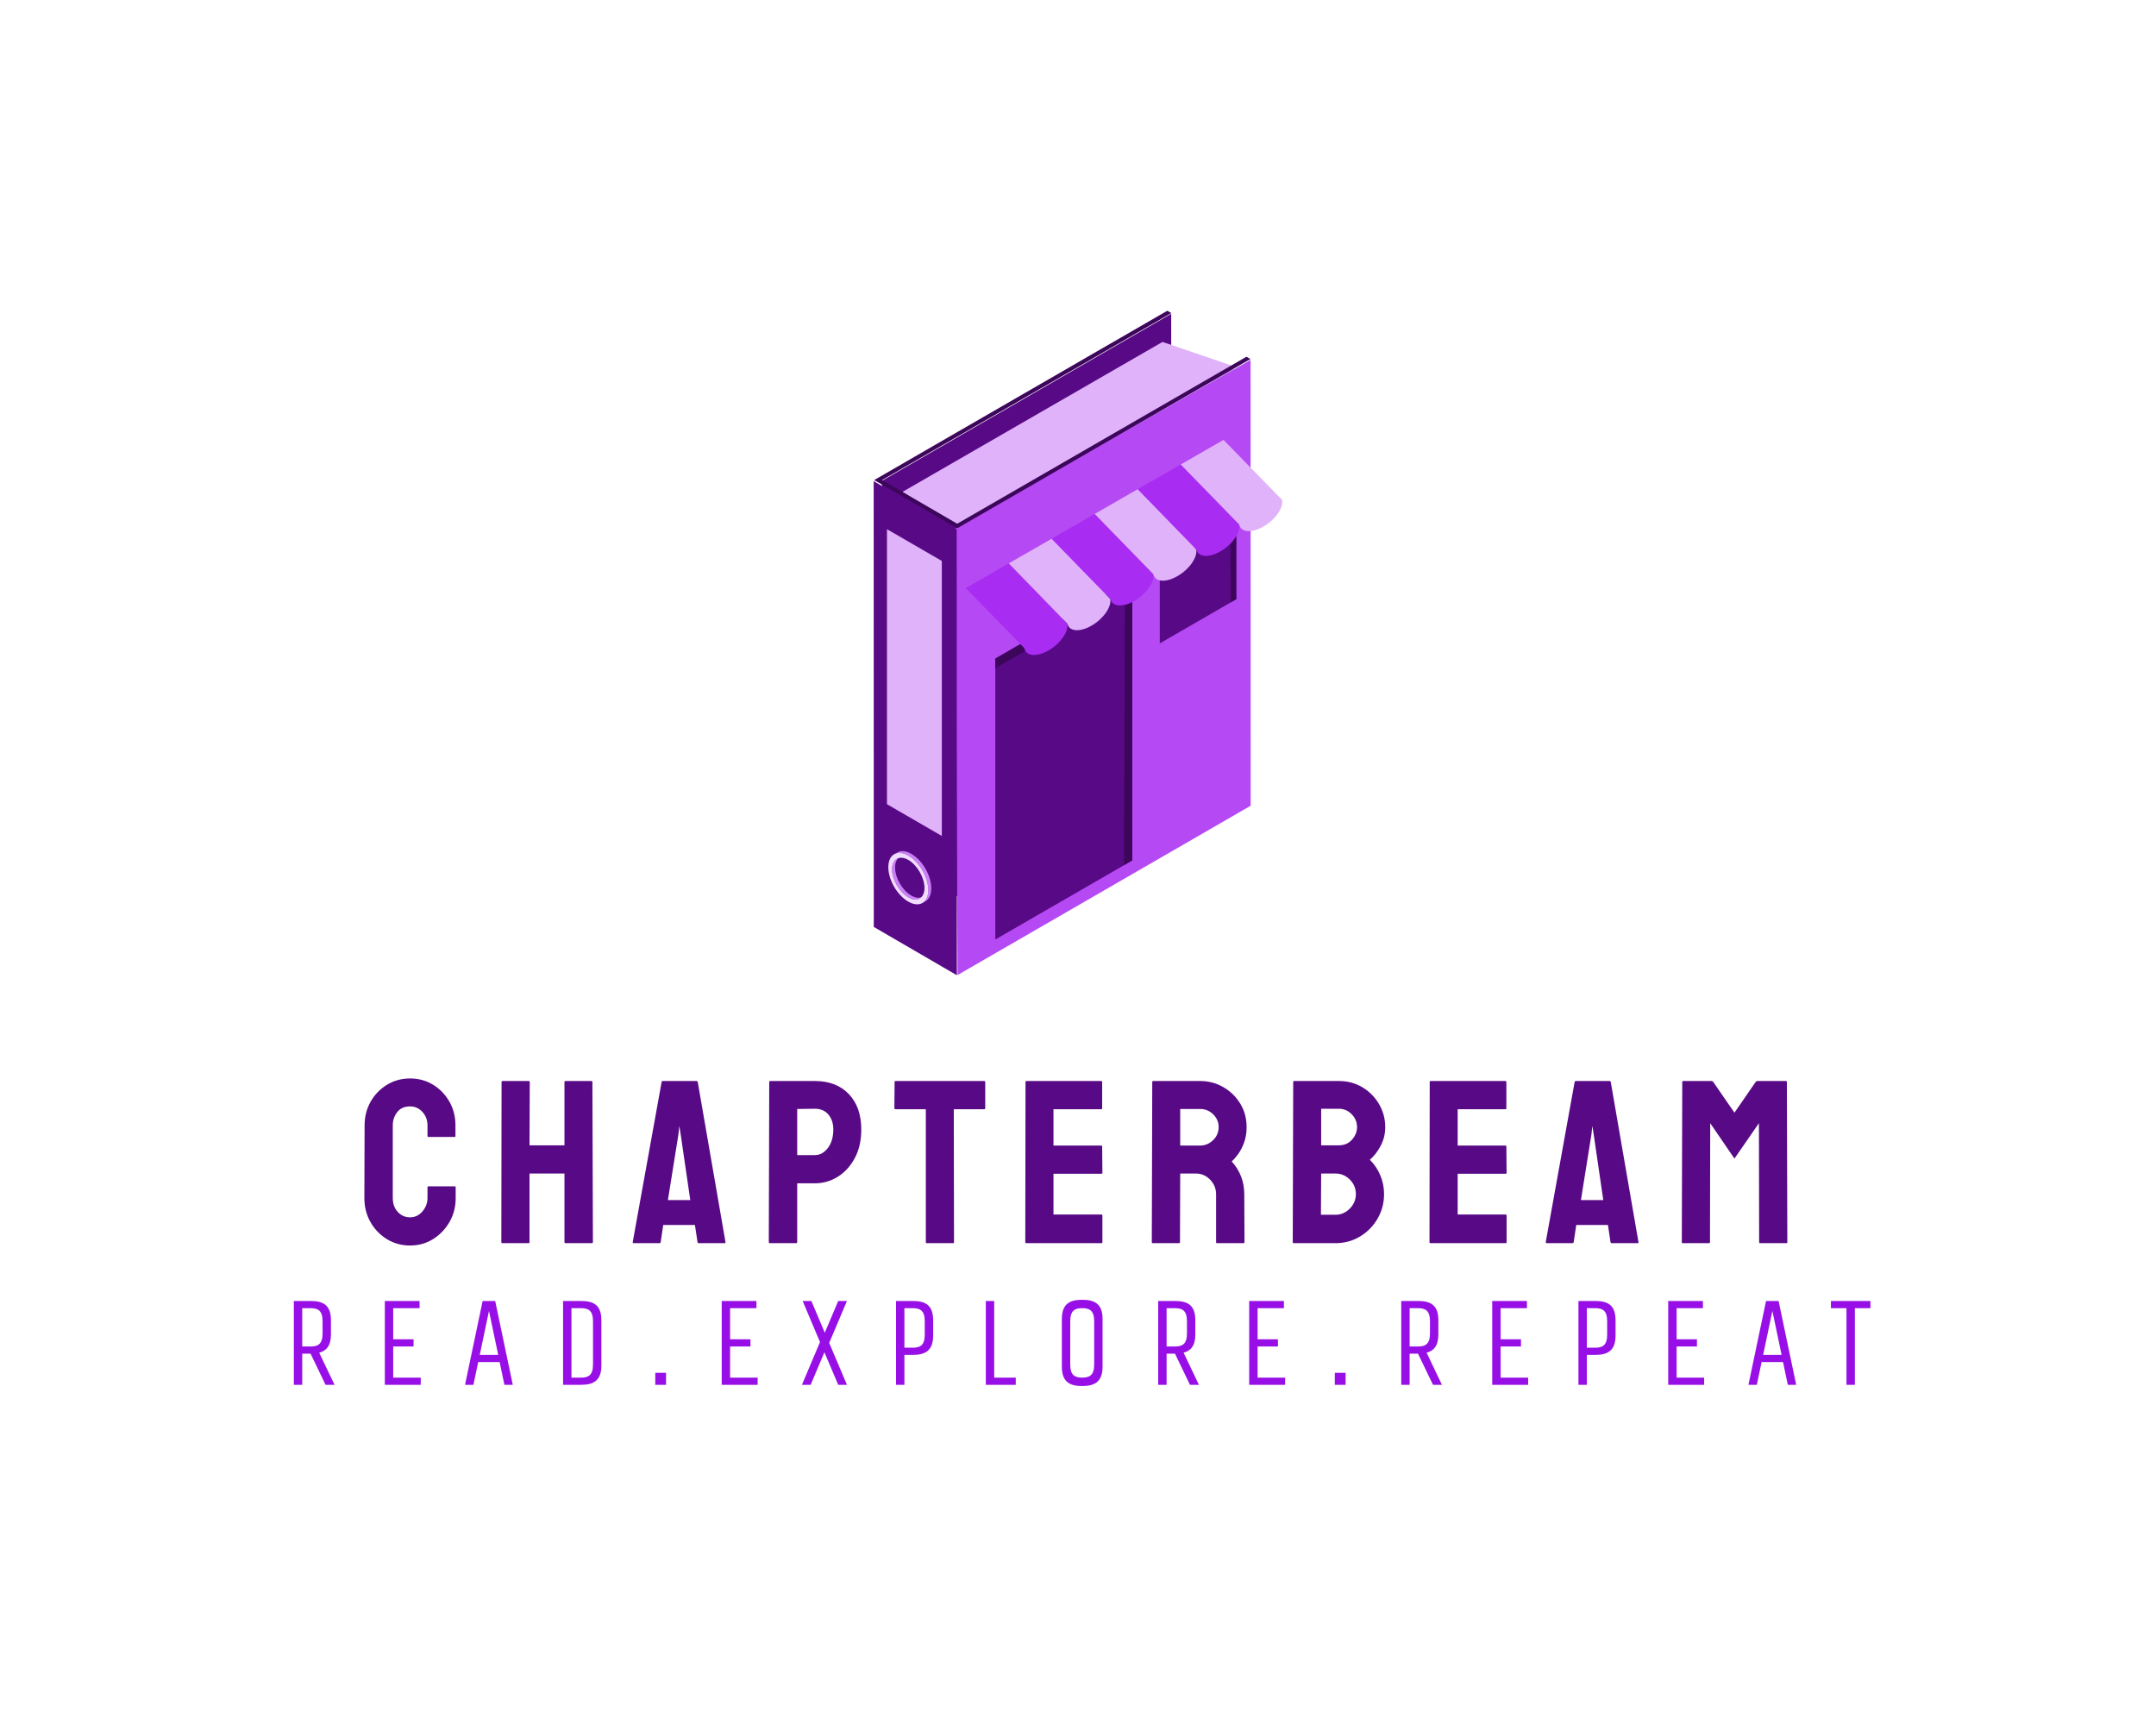 <?xml version="1.0" encoding="UTF-8" standalone="no" ?>
<!DOCTYPE svg PUBLIC "-//W3C//DTD SVG 1.1//EN" "http://www.w3.org/Graphics/SVG/1.1/DTD/svg11.dtd">
<svg xmlns="http://www.w3.org/2000/svg" xmlns:xlink="http://www.w3.org/1999/xlink" version="1.1" width="1280" height="1024" viewBox="0 0 1280 1024" xml:space="preserve">
<desc>Created with Fabric.js 5.3.0</desc>
<defs>
</defs>
<g transform="matrix(1 0 0 1 640 512)" id="background-logo"  >
<rect style="stroke: none; stroke-width: 0; stroke-dasharray: none; stroke-linecap: butt; stroke-dashoffset: 0; stroke-linejoin: miter; stroke-miterlimit: 4; fill: rgb(255,255,255); fill-opacity: 0; fill-rule: nonzero; opacity: 1;"  paint-order="stroke"  x="-640" y="-512" rx="0" ry="0" width="1280" height="1024" />
</g>
<g transform="matrix(1.921 0 0 1.921 640 381.843)" id="logo-logo"  >
<g style=""  paint-order="stroke"   >
		<g transform="matrix(0.115 0 0 -0.115 -15.856 -7.115)"  >
<path style="stroke: none; stroke-width: 1; stroke-dasharray: none; stroke-linecap: butt; stroke-dashoffset: 0; stroke-linejoin: miter; stroke-miterlimit: 4; fill: rgb(88,9,134); fill-rule: nonzero; opacity: 1;"  paint-order="stroke"  transform=" translate(-1504.06, -1272.476)" d="M 1115.15 1647.21 L 1115.71 449.012 L 1892.97 767.059 L 1892.41 2095.94 L 1115.15 1647.21" stroke-linecap="round" />
</g>
		<g transform="matrix(0.115 0 0 -0.115 -2.492 -63.103)"  >
<path style="stroke: none; stroke-width: 1; stroke-dasharray: none; stroke-linecap: butt; stroke-dashoffset: 0; stroke-linejoin: miter; stroke-miterlimit: 4; fill: rgb(224,178,250); fill-rule: evenodd; opacity: 1;"  paint-order="stroke"  transform=" translate(-1619.86, -1757.625)" d="M 2070.14 1926.99 L 2053.7 1955.34 L 1868.6 2018.55 L 1169.58 1615.46 L 1351.56 1496.7 L 2070.14 1926.99" stroke-linecap="round" />
</g>
		<g transform="matrix(0.115 0 0 -0.115 7.713 7.491)"  >
<path style="stroke: none; stroke-width: 1; stroke-dasharray: none; stroke-linecap: butt; stroke-dashoffset: 0; stroke-linejoin: miter; stroke-miterlimit: 4; fill: rgb(181,73,243); fill-rule: nonzero; opacity: 1;"  paint-order="stroke"  transform=" translate(-1708.295, -1145.909)" d="M 2105 1972.35 L 2105.29 774.43 L 1317.54 319.469 L 1311.3 1520.22 L 2105 1972.35" stroke-linecap="round" />
</g>
		<g transform="matrix(0.115 0 0 -0.115 -50.286 26.252)"  >
<path style="stroke: none; stroke-width: 1; stroke-dasharray: none; stroke-linecap: butt; stroke-dashoffset: 0; stroke-linejoin: miter; stroke-miterlimit: 4; fill: rgb(88,9,134); fill-rule: nonzero; opacity: 1;"  paint-order="stroke"  transform=" translate(-1205.715, -983.34)" d="M 1316.98 1517.67 L 1317.54 319.469 L 1094.17 449.289 L 1093.89 1647.21 z M 1193.38 523.84 C 1220.88 507.969 1243.28 520.73 1243.28 552.469 C 1243.56 584.219 1221.16 623.051 1193.67 638.93 C 1165.89 654.809 1143.5 642.051 1143.21 610.301 C 1143.21 578.551 1165.61 540 1193.38 523.84 L 1193.38 523.84" stroke-linecap="round" />
</g>
		<g transform="matrix(0.115 0 0 -0.115 -50.564 12.153)"  >
<path style="stroke: none; stroke-width: 1; stroke-dasharray: none; stroke-linecap: butt; stroke-dashoffset: 0; stroke-linejoin: miter; stroke-miterlimit: 4; fill: rgb(224,178,250); fill-rule: nonzero; opacity: 1;"  paint-order="stroke"  transform=" translate(-1203.305, -1105.511)" d="M 1129.6 778.68 L 1277.01 693.352 L 1277.01 1432.35 L 1129.6 1517.67 L 1129.6 778.68" stroke-linecap="round" />
</g>
		<g transform="matrix(0.115 0 0 -0.115 -52.723 72.635)"  >
<path style="stroke: none; stroke-width: 1; stroke-dasharray: none; stroke-linecap: butt; stroke-dashoffset: 0; stroke-linejoin: miter; stroke-miterlimit: 4; fill: rgb(202,126,247); fill-rule: nonzero; opacity: 1;"  paint-order="stroke"  transform=" translate(-1184.595, -581.418)" d="M 1155.97 633.539 L 1164.19 638.359 C 1156.25 633.832 1151.43 624.191 1151.43 610.301 C 1151.43 582.809 1170.71 549.07 1194.8 535.18 C 1206.99 528.09 1218.05 527.52 1225.98 532.059 L 1217.76 527.52 C 1209.82 522.711 1198.77 523.559 1186.87 530.371 C 1162.77 544.25 1143.21 577.98 1143.21 605.77 C 1143.5 619.371 1148.32 629.012 1155.97 633.539 L 1155.97 633.539" stroke-linecap="round" />
</g>
		<g transform="matrix(0.115 0 0 -0.115 -51.087 72.255)"  >
<path style="stroke: none; stroke-width: 1; stroke-dasharray: none; stroke-linecap: butt; stroke-dashoffset: 0; stroke-linejoin: miter; stroke-miterlimit: 4; fill: rgb(202,126,247); fill-rule: nonzero; opacity: 1;"  paint-order="stroke"  transform=" translate(-1198.771, -584.712)" d="M 1157.1 650.551 C 1166.74 656.512 1180.35 655.66 1195.37 646.871 C 1224.85 629.859 1248.95 588.191 1248.66 554.172 C 1248.66 537.16 1242.71 525.262 1233.07 519.59 L 1225.13 515.051 C 1234.49 520.73 1240.44 532.352 1240.72 549.359 C 1240.72 583.66 1216.91 625.039 1187.15 642.332 C 1172.12 650.832 1158.52 651.68 1148.88 646.02 L 1157.1 650.551" stroke-linecap="round" />
</g>
		<g transform="matrix(0.115 0 0 -0.115 -52.445 72.737)"  >
<path style="stroke: none; stroke-width: 1; stroke-dasharray: none; stroke-linecap: butt; stroke-dashoffset: 0; stroke-linejoin: miter; stroke-miterlimit: 4; fill: rgb(241,221,253); fill-rule: nonzero; opacity: 1;"  paint-order="stroke"  transform=" translate(-1187.004, -580.533)" d="M 1187.15 642.332 C 1216.91 625.039 1240.72 583.66 1240.72 549.359 C 1240.44 515.34 1216.63 501.73 1186.87 518.742 C 1157.1 536.031 1133.01 577.422 1133.29 611.43 C 1133.29 645.742 1157.38 659.34 1187.15 642.332 z M 1186.87 530.371 C 1210.67 516.469 1230.52 527.82 1230.52 555.309 C 1230.52 583.09 1210.96 616.82 1187.15 630.711 C 1163.05 644.59 1143.5 633.262 1143.21 605.77 C 1143.21 577.98 1162.77 544.25 1186.87 530.371 L 1186.87 530.371" stroke-linecap="round" />
</g>
		<g transform="matrix(0.115 0 0 -0.115 -4.848 -69.138)"  >
<path style="stroke: none; stroke-width: 1; stroke-dasharray: none; stroke-linecap: butt; stroke-dashoffset: 0; stroke-linejoin: miter; stroke-miterlimit: 4; fill: rgb(60,6,91); fill-rule: nonzero; opacity: 1;"  paint-order="stroke"  transform=" translate(-1599.445, -1809.92)" d="M 1881.64 2102.17 L 1892.41 2095.94 L 1115.15 1647.21 L 1316.98 1529.86 L 2094.23 1978.58 L 2105 1972.35 L 1316.98 1517.67 L 1093.89 1647.21 L 1881.64 2102.17" stroke-linecap="round" />
</g>
		<g transform="matrix(0.115 0 0 -0.115 -4.406 35.951)"  >
<path style="stroke: none; stroke-width: 1; stroke-dasharray: none; stroke-linecap: butt; stroke-dashoffset: 0; stroke-linejoin: miter; stroke-miterlimit: 4; fill: rgb(88,9,134); fill-rule: nonzero; opacity: 1;"  paint-order="stroke"  transform=" translate(-1603.275, -899.29)" d="M 1787.24 628.16 L 1419.31 415.84 L 1419.31 1170.42 L 1787.24 1382.74 L 1787.24 628.16" stroke-linecap="round" />
</g>
		<g transform="matrix(0.115 0 0 -0.115 -4.406 24.437)"  >
<path style="stroke: none; stroke-width: 1; stroke-dasharray: none; stroke-linecap: butt; stroke-dashoffset: 0; stroke-linejoin: miter; stroke-miterlimit: 4; fill: rgb(60,6,91); fill-rule: nonzero; opacity: 1;"  paint-order="stroke"  transform=" translate(-1603.275, -999.069)" d="M 1765.13 615.398 L 1767.68 1344.19 L 1419.31 1144.35 L 1419.31 1170.42 L 1772.5 1374.24 L 1772.5 1374.24 L 1787.24 1382.74 L 1787.24 628.16 L 1765.13 615.398" stroke-linecap="round" />
</g>
		<g transform="matrix(0.115 0 0 -0.115 37.089 -18.483)"  >
<path style="stroke: none; stroke-width: 1; stroke-dasharray: none; stroke-linecap: butt; stroke-dashoffset: 0; stroke-linejoin: miter; stroke-miterlimit: 4; fill: rgb(88,9,134); fill-rule: nonzero; opacity: 1;"  paint-order="stroke"  transform=" translate(-1962.845, -1370.98)" d="M 2065.6 1328.6 L 1860.09 1209.83 L 1860.09 1413.07 L 2065.6 1532.13 L 2065.6 1328.6" stroke-linecap="round" />
</g>
		<g transform="matrix(0.115 0 0 -0.115 37.105 -24.846)"  >
<path style="stroke: none; stroke-width: 1; stroke-dasharray: none; stroke-linecap: butt; stroke-dashoffset: 0; stroke-linejoin: miter; stroke-miterlimit: 4; fill: rgb(60,6,91); fill-rule: nonzero; opacity: 1;"  paint-order="stroke"  transform=" translate(-1962.985, -1426.115)" d="M 2051.15 1320.1 L 2049.73 1504.63 L 1860.09 1396.06 L 1860.09 1413.07 L 2057.39 1527.31 L 2057.39 1527.31 L 2065.6 1532.13 L 2065.6 1531.84 L 2065.88 1532.13 L 2065.88 1522.49 L 2065.6 1522.49 L 2065.6 1328.6 L 2051.15 1320.1" stroke-linecap="round" />
</g>
		<g transform="matrix(0.115 0 0 -0.115 -18.96 -10.521)"  >
<path style="stroke: none; stroke-width: 1; stroke-dasharray: none; stroke-linecap: butt; stroke-dashoffset: 0; stroke-linejoin: miter; stroke-miterlimit: 4; fill: rgb(169,44,242); fill-rule: nonzero; opacity: 1;"  paint-order="stroke"  transform=" translate(-1477.161, -1301.985)" d="M 1562.74 1191.12 C 1594.49 1209.26 1616.88 1241.29 1613.48 1262.84 L 1613.48 1262.84 L 1455.59 1424.98 L 1340.5 1358.65 L 1498.39 1196.79 L 1498.11 1196.51 C 1502.36 1175.53 1531.27 1172.97 1562.74 1191.12 L 1562.74 1191.12" stroke-linecap="round" />
</g>
		<g transform="matrix(0.115 0 0 -0.115 -5.679 -18.159)"  >
<path style="stroke: none; stroke-width: 1; stroke-dasharray: none; stroke-linecap: butt; stroke-dashoffset: 0; stroke-linejoin: miter; stroke-miterlimit: 4; fill: rgb(224,178,250); fill-rule: nonzero; opacity: 1;"  paint-order="stroke"  transform=" translate(-1592.246, -1368.172)" d="M 1677.83 1257.45 C 1709.58 1275.59 1731.97 1307.62 1728.56 1329.16 L 1570.67 1491.02 L 1455.59 1424.98 L 1613.19 1262.84 L 1613.19 1262.84 C 1617.45 1241.86 1646.36 1239.31 1677.83 1257.45 L 1677.83 1257.45" stroke-linecap="round" />
</g>
		<g transform="matrix(0.115 0 0 -0.115 7.602 -25.809)"  >
<path style="stroke: none; stroke-width: 1; stroke-dasharray: none; stroke-linecap: butt; stroke-dashoffset: 0; stroke-linejoin: miter; stroke-miterlimit: 4; fill: rgb(169,44,242); fill-rule: nonzero; opacity: 1;"  paint-order="stroke"  transform=" translate(-1707.331, -1434.458)" d="M 1792.92 1323.78 C 1824.66 1341.92 1847.06 1373.95 1843.65 1395.5 L 1843.65 1395.5 L 1685.76 1557.36 L 1570.67 1491.02 L 1728.28 1329.16 L 1728.28 1329.16 C 1732.53 1307.9 1761.45 1305.64 1792.92 1323.78 L 1792.92 1323.78" stroke-linecap="round" />
</g>
		<g transform="matrix(0.115 0 0 -0.115 20.884 -33.463)"  >
<path style="stroke: none; stroke-width: 1; stroke-dasharray: none; stroke-linecap: butt; stroke-dashoffset: 0; stroke-linejoin: miter; stroke-miterlimit: 4; fill: rgb(224,178,250); fill-rule: nonzero; opacity: 1;"  paint-order="stroke"  transform=" translate(-1822.421, -1500.79)" d="M 1908 1390.11 C 1939.75 1408.25 1962.14 1440.29 1958.74 1461.83 L 1801.13 1623.69 L 1685.76 1557.36 L 1843.36 1395.5 L 1843.36 1395.5 C 1847.62 1374.24 1876.54 1371.97 1908 1390.11 L 1908 1390.11" stroke-linecap="round" />
</g>
		<g transform="matrix(0.115 0 0 -0.115 34.181 -41.101)"  >
<path style="stroke: none; stroke-width: 1; stroke-dasharray: none; stroke-linecap: butt; stroke-dashoffset: 0; stroke-linejoin: miter; stroke-miterlimit: 4; fill: rgb(169,44,242); fill-rule: nonzero; opacity: 1;"  paint-order="stroke"  transform=" translate(-1937.646, -1566.975)" d="M 2023.08 1456.44 C 2054.83 1474.59 2077.23 1506.62 2073.82 1528.16 L 2073.82 1528.16 L 1916.22 1689.73 L 1801.13 1623.69 L 1958.45 1461.83 L 1958.45 1461.83 C 1962.71 1440.57 1991.62 1438.3 2023.08 1456.44 L 2023.08 1456.44" stroke-linecap="round" />
</g>
		<g transform="matrix(0.115 0 0 -0.115 47.45 -48.74)"  >
<path style="stroke: none; stroke-width: 1; stroke-dasharray: none; stroke-linecap: butt; stroke-dashoffset: 0; stroke-linejoin: miter; stroke-miterlimit: 4; fill: rgb(224,178,250); fill-rule: nonzero; opacity: 1;"  paint-order="stroke"  transform=" translate(-2052.623, -1633.165)" d="M 2138.17 1522.77 C 2169.92 1540.91 2192.31 1572.95 2188.63 1594.49 L 2031.02 1755.78 L 1916.22 1689.73 L 2073.54 1528.16 L 2073.26 1528.16 C 2077.8 1506.9 2106.7 1504.63 2138.17 1522.77 L 2138.17 1522.77" stroke-linecap="round" />
</g>
</g>
</g>
<g transform="matrix(1.921 0 0 1.921 638.721 689.781)" id="text-logo"  >
<g style=""  paint-order="stroke"   >
		<g transform="matrix(1 0 0 1 -5.684342e-14 0)" id="text-logo-path-0"  >
<path style="stroke: none; stroke-width: 0; stroke-dasharray: none; stroke-linecap: butt; stroke-dashoffset: 0; stroke-linejoin: miter; stroke-miterlimit: 4; fill: rgb(88,9,134); fill-rule: nonzero; opacity: 1;"  paint-order="stroke"  transform=" translate(-221.905, 25.09)" d="M 16.13 0.72 L 16.13 0.72 Q 12.17 0.72 8.96 -1.26 Q 5.76 -3.24 3.89 -6.55 Q 2.02 -9.86 2.02 -13.97 L 2.02 -13.97 L 2.09 -36.43 Q 2.09 -40.39 3.92 -43.67 Q 5.76 -46.94 8.96 -48.92 Q 12.17 -50.9 16.13 -50.9 L 16.13 -50.9 Q 20.09 -50.9 23.26 -48.96 Q 26.42 -47.02 28.3 -43.74 Q 30.17 -40.46 30.17 -36.43 L 30.17 -36.43 L 30.17 -33.12 Q 30.17 -32.83 29.88 -32.83 L 29.88 -32.83 L 21.82 -32.83 Q 21.53 -32.83 21.53 -33.12 L 21.53 -33.12 L 21.53 -36.43 Q 21.53 -38.81 19.98 -40.54 Q 18.43 -42.26 16.13 -42.26 L 16.13 -42.26 Q 13.54 -42.26 12.17 -40.5 Q 10.8 -38.74 10.8 -36.43 L 10.8 -36.43 L 10.8 -13.97 Q 10.8 -11.3 12.35 -9.65 Q 13.9 -7.99 16.13 -7.99 L 16.13 -7.99 Q 18.43 -7.99 19.98 -9.83 Q 21.53 -11.66 21.53 -13.97 L 21.53 -13.97 L 21.53 -17.28 Q 21.53 -17.57 21.82 -17.57 L 21.82 -17.57 L 29.95 -17.57 Q 30.24 -17.57 30.24 -17.28 L 30.24 -17.28 L 30.24 -13.97 Q 30.24 -9.86 28.33 -6.55 Q 26.42 -3.24 23.26 -1.26 Q 20.09 0.72 16.13 0.72 Z M 52.78 0 L 44.64 0 Q 44.35 0 44.35 -0.36 L 44.35 -0.36 L 44.42 -49.82 Q 44.42 -50.11 44.78 -50.11 L 44.78 -50.11 L 52.78 -50.11 Q 53.14 -50.11 53.14 -49.82 L 53.14 -49.82 L 53.06 -30.24 L 63.86 -30.24 L 63.86 -49.82 Q 63.86 -50.11 64.15 -50.11 L 64.15 -50.11 L 72.14 -50.11 Q 72.5 -50.11 72.5 -49.82 L 72.5 -49.82 L 72.65 -0.36 Q 72.65 0 72.29 0 L 72.29 0 L 64.22 0 Q 63.86 0 63.86 -0.36 L 63.86 -0.36 L 63.86 -21.53 L 53.06 -21.53 L 53.06 -0.36 Q 53.06 0 52.78 0 L 52.78 0 Z M 84.96 -0.36 L 84.96 -0.36 L 93.89 -49.82 Q 93.96 -50.11 94.25 -50.11 L 94.25 -50.11 L 104.69 -50.11 Q 104.98 -50.11 105.05 -49.82 L 105.05 -49.82 L 113.62 -0.36 Q 113.69 0 113.33 0 L 113.33 0 L 105.34 0 Q 105.05 0 104.98 -0.36 L 104.98 -0.36 L 104.18 -5.62 L 94.39 -5.62 L 93.6 -0.36 Q 93.53 0 93.24 0 L 93.24 0 L 85.25 0 Q 84.96 0 84.96 -0.36 Z M 99.07 -33.55 L 95.83 -13.32 L 102.74 -13.32 L 99.79 -33.55 L 99.36 -36.22 L 99.07 -33.55 Z M 135.43 0 L 127.37 0 Q 127.01 0 127.01 -0.36 L 127.01 -0.36 L 127.15 -49.82 Q 127.15 -50.11 127.44 -50.11 L 127.44 -50.11 L 141.26 -50.11 Q 147.89 -50.11 151.74 -46.08 Q 155.59 -42.05 155.59 -35.14 L 155.59 -35.14 Q 155.59 -30.02 153.58 -26.28 Q 151.56 -22.54 148.32 -20.52 Q 145.08 -18.5 141.26 -18.5 L 141.26 -18.5 L 135.79 -18.5 L 135.79 -0.36 Q 135.79 0 135.43 0 L 135.43 0 Z M 135.79 -41.47 L 135.79 -27.22 L 141.26 -27.22 Q 143.57 -27.22 145.26 -29.41 Q 146.95 -31.61 146.95 -35.14 L 146.95 -35.14 Q 146.95 -37.94 145.44 -39.74 Q 143.93 -41.54 141.26 -41.54 L 141.26 -41.54 L 135.79 -41.47 Z M 183.96 0 L 175.82 0 Q 175.54 0 175.54 -0.36 L 175.54 -0.36 L 175.54 -41.4 L 166.18 -41.4 Q 165.82 -41.4 165.82 -41.76 L 165.82 -41.76 L 165.89 -49.82 Q 165.89 -50.11 166.18 -50.11 L 166.18 -50.11 L 193.54 -50.11 Q 193.9 -50.11 193.9 -49.82 L 193.9 -49.82 L 193.9 -41.76 Q 193.9 -41.4 193.61 -41.4 L 193.61 -41.4 L 184.18 -41.4 L 184.25 -0.36 Q 184.25 0 183.96 0 L 183.96 0 Z M 229.82 0 L 206.57 0 Q 206.28 0 206.28 -0.36 L 206.28 -0.36 L 206.35 -49.82 Q 206.35 -50.11 206.64 -50.11 L 206.64 -50.11 L 229.75 -50.11 Q 230.04 -50.11 230.04 -49.75 L 230.04 -49.75 L 230.04 -41.69 Q 230.04 -41.4 229.75 -41.4 L 229.75 -41.4 L 214.99 -41.4 L 214.99 -30.17 L 229.75 -30.17 Q 230.04 -30.17 230.04 -29.88 L 230.04 -29.88 L 230.11 -21.74 Q 230.11 -21.46 229.82 -21.46 L 229.82 -21.46 L 214.99 -21.46 L 214.99 -8.86 L 229.82 -8.86 Q 230.11 -8.86 230.11 -8.5 L 230.11 -8.5 L 230.11 -0.29 Q 230.11 0 229.82 0 L 229.82 0 Z M 253.8 0 L 245.66 0 Q 245.38 0 245.38 -0.36 L 245.38 -0.36 L 245.52 -49.82 Q 245.52 -50.11 245.81 -50.11 L 245.81 -50.11 L 260.35 -50.11 Q 264.24 -50.11 267.52 -48.2 Q 270.79 -46.3 272.74 -43.09 Q 274.68 -39.89 274.68 -35.86 L 274.68 -35.86 Q 274.68 -33.19 273.89 -31.07 Q 273.1 -28.94 272.02 -27.47 Q 270.94 -25.99 270.07 -25.27 L 270.07 -25.27 Q 273.96 -20.95 273.96 -15.12 L 273.96 -15.12 L 274.03 -0.36 Q 274.03 0 273.67 0 L 273.67 0 L 265.54 0 Q 265.25 0 265.25 -0.22 L 265.25 -0.22 L 265.25 -15.12 Q 265.25 -17.71 263.41 -19.62 Q 261.58 -21.53 258.91 -21.53 L 258.91 -21.53 L 254.16 -21.53 L 254.09 -0.36 Q 254.09 0 253.8 0 L 253.8 0 Z M 254.16 -41.47 L 254.16 -30.17 L 260.35 -30.17 Q 262.58 -30.17 264.31 -31.82 Q 266.04 -33.48 266.04 -35.86 L 266.04 -35.86 Q 266.04 -38.16 264.35 -39.82 Q 262.66 -41.47 260.35 -41.47 L 260.35 -41.47 L 254.16 -41.47 Z M 302.11 0 L 289.22 0 Q 288.94 0 288.94 -0.36 L 288.94 -0.36 L 289.08 -49.82 Q 289.08 -50.11 289.37 -50.11 L 289.37 -50.11 L 303.19 -50.11 Q 307.3 -50.11 310.54 -48.13 Q 313.78 -46.15 315.65 -42.91 Q 317.52 -39.67 317.52 -35.86 L 317.52 -35.86 Q 317.52 -32.76 316.12 -30.1 Q 314.71 -27.43 312.77 -25.78 L 312.77 -25.78 Q 314.86 -23.69 316.01 -20.95 Q 317.16 -18.22 317.16 -15.19 L 317.16 -15.19 Q 317.16 -11.02 315.14 -7.56 Q 313.13 -4.1 309.71 -2.05 Q 306.29 0 302.11 0 L 302.11 0 Z M 297.72 -41.54 L 297.72 -30.24 L 303.19 -30.24 Q 305.71 -30.24 307.26 -32 Q 308.81 -33.77 308.81 -35.86 L 308.81 -35.86 Q 308.81 -38.16 307.15 -39.85 Q 305.5 -41.54 303.19 -41.54 L 303.19 -41.54 L 297.72 -41.54 Z M 297.72 -21.53 L 297.65 -8.78 L 302.11 -8.78 Q 304.7 -8.78 306.58 -10.69 Q 308.45 -12.6 308.45 -15.19 L 308.45 -15.19 Q 308.45 -17.78 306.58 -19.66 Q 304.7 -21.53 302.11 -21.53 L 302.11 -21.53 L 297.72 -21.53 Z M 354.74 0 L 331.49 0 Q 331.2 0 331.2 -0.36 L 331.2 -0.36 L 331.27 -49.82 Q 331.27 -50.11 331.56 -50.11 L 331.56 -50.11 L 354.67 -50.11 Q 354.96 -50.11 354.96 -49.75 L 354.96 -49.75 L 354.96 -41.69 Q 354.96 -41.4 354.67 -41.4 L 354.67 -41.4 L 339.91 -41.4 L 339.91 -30.17 L 354.67 -30.17 Q 354.96 -30.17 354.96 -29.88 L 354.96 -29.88 L 355.03 -21.74 Q 355.03 -21.46 354.74 -21.46 L 354.74 -21.46 L 339.91 -21.46 L 339.91 -8.86 L 354.74 -8.86 Q 355.03 -8.86 355.03 -8.5 L 355.03 -8.5 L 355.03 -0.29 Q 355.03 0 354.74 0 L 354.74 0 Z M 367.13 -0.36 L 367.13 -0.36 L 376.06 -49.82 Q 376.13 -50.11 376.42 -50.11 L 376.42 -50.11 L 386.86 -50.11 Q 387.14 -50.11 387.22 -49.82 L 387.22 -49.82 L 395.78 -0.36 Q 395.86 0 395.5 0 L 395.5 0 L 387.5 0 Q 387.22 0 387.14 -0.36 L 387.14 -0.36 L 386.35 -5.62 L 376.56 -5.62 L 375.77 -0.36 Q 375.7 0 375.41 0 L 375.41 0 L 367.42 0 Q 367.13 0 367.13 -0.36 Z M 381.24 -33.55 L 378 -13.32 L 384.91 -13.32 L 381.96 -33.55 L 381.53 -36.22 L 381.24 -33.55 Z M 417.6 0 L 409.46 0 Q 409.18 0 409.18 -0.36 L 409.18 -0.36 L 409.32 -49.82 Q 409.32 -50.11 409.61 -50.11 L 409.61 -50.11 L 418.39 -50.11 Q 418.68 -50.11 418.9 -49.82 L 418.9 -49.82 L 425.45 -40.32 L 432 -49.82 Q 432.22 -50.11 432.5 -50.11 L 432.5 -50.11 L 441.36 -50.11 Q 441.65 -50.11 441.65 -49.82 L 441.65 -49.82 L 441.79 -0.36 Q 441.79 0 441.5 0 L 441.5 0 L 433.37 0 Q 433.08 0 433.08 -0.36 L 433.08 -0.36 L 433.01 -37.08 L 425.45 -26.14 L 417.96 -37.08 L 417.89 -0.36 Q 417.89 0 417.6 0 L 417.6 0 Z" stroke-linecap="round" />
</g>
</g>
</g>
<g transform="matrix(1.921 0 0 1.921 642.452 797.176)" id="tagline-1d038641-8f61-41c7-8a01-7e43d08d896c-logo"  >
<g style=""  paint-order="stroke"   >
		<g transform="matrix(1 0 0 1 0 0)" id="tagline-1d038641-8f61-41c7-8a01-7e43d08d896c-logo-path-0"  >
<path style="stroke: none; stroke-width: 0; stroke-dasharray: none; stroke-linecap: butt; stroke-dashoffset: 0; stroke-linejoin: miter; stroke-miterlimit: 4; fill: rgb(151,15,230); fill-rule: nonzero; opacity: 1;"  paint-order="stroke"  transform=" translate(-247.325, 12.95)" d="M 3.7 0 L 6.29 0 L 6.29 -9.62 L 8.88 -9.62 L 13.5 0 L 16.28 0 L 11.54 -9.92 C 13.69 -10.47 15.17 -11.99 15.17 -15.54 L 15.17 -19.98 C 15.17 -24.94 12.39 -25.9 8.88 -25.9 L 3.7 -25.9 Z M 6.29 -11.84 L 6.29 -23.68 L 8.88 -23.68 C 11.14 -23.68 12.58 -22.98 12.58 -19.61 L 12.58 -15.91 C 12.58 -12.54 11.14 -11.84 8.88 -11.84 Z M 31.82 -25.9 L 31.82 0 L 42.92 0 L 42.92 -2.22 L 34.41 -2.22 L 34.41 -11.84 L 40.7 -11.84 L 40.7 -14.06 L 34.41 -14.06 L 34.41 -23.68 L 42.55 -23.68 L 42.55 -25.9 Z M 56.61 0 L 59.2 0 L 60.68 -7.03 L 67.3 -7.03 L 68.78 0 L 71.37 0 L 65.93 -25.9 L 62.05 -25.9 Z M 61.16 -9.25 L 64.01 -22.83 L 66.86 -9.25 Z M 92.46 -25.9 L 86.91 -25.9 L 86.91 0 L 92.46 0 C 95.98 0 98.75 -1.04 98.75 -5.92 L 98.75 -19.98 C 98.75 -24.94 95.98 -25.9 92.46 -25.9 Z M 89.5 -2.22 L 89.5 -23.68 L 92.46 -23.68 C 94.72 -23.68 96.16 -22.98 96.16 -19.61 L 96.16 -6.29 C 96.16 -2.92 94.72 -2.22 92.46 -2.22 Z M 115.4 -3.7 L 115.4 0 L 118.73 0 L 118.73 -3.7 Z M 135.94 -25.9 L 135.94 0 L 147.04 0 L 147.04 -2.22 L 138.53 -2.22 L 138.53 -11.84 L 144.82 -11.84 L 144.82 -14.06 L 138.53 -14.06 L 138.53 -23.68 L 146.67 -23.68 L 146.67 -25.9 Z M 160.73 0 L 163.43 0 L 167.68 -10.06 L 171.94 0 L 174.64 0 L 169.16 -12.95 L 174.64 -25.9 L 171.94 -25.9 L 167.79 -16.09 L 163.65 -25.9 L 160.95 -25.9 L 166.31 -13.21 Z M 189.81 0 L 192.4 0 L 192.4 -9.25 L 194.99 -9.25 C 198.51 -9.25 201.28 -10.29 201.28 -15.17 L 201.28 -19.98 C 201.28 -24.94 198.51 -25.9 194.99 -25.9 L 189.81 -25.9 Z M 192.4 -11.47 L 192.4 -23.68 L 194.99 -23.68 C 197.25 -23.68 198.69 -22.98 198.69 -19.61 L 198.69 -15.54 C 198.69 -12.17 197.25 -11.47 194.99 -11.47 Z M 217.56 -25.9 L 217.56 0 L 226.81 0 L 226.81 -2.22 L 220.15 -2.22 L 220.15 -25.9 Z M 241.06 -20.35 L 241.06 -5.55 C 241.06 -0.59 243.87 0.37 247.35 0.37 C 250.86 0.37 253.64 -0.67 253.64 -5.55 L 253.64 -20.35 C 253.64 -25.31 250.86 -26.27 247.35 -26.27 C 243.87 -26.27 241.06 -25.31 241.06 -20.35 Z M 243.65 -6.29 L 243.65 -19.61 C 243.65 -22.98 245.09 -23.68 247.35 -23.68 C 249.6 -23.68 251.05 -22.98 251.05 -19.61 L 251.05 -6.29 C 251.05 -2.92 249.6 -2.22 247.35 -2.22 C 245.09 -2.22 243.65 -2.92 243.65 -6.29 Z M 270.84 0 L 273.43 0 L 273.43 -9.62 L 276.02 -9.62 L 280.65 0 L 283.42 0 L 278.68 -9.92 C 280.83 -10.47 282.31 -11.99 282.31 -15.54 L 282.31 -19.98 C 282.31 -24.94 279.54 -25.9 276.02 -25.9 L 270.84 -25.9 Z M 273.43 -11.84 L 273.43 -23.68 L 276.02 -23.68 C 278.28 -23.68 279.72 -22.98 279.72 -19.61 L 279.72 -15.91 C 279.72 -12.54 278.28 -11.84 276.02 -11.84 Z M 298.96 -25.9 L 298.96 0 L 310.06 0 L 310.06 -2.22 L 301.55 -2.22 L 301.55 -11.84 L 307.84 -11.84 L 307.84 -14.06 L 301.55 -14.06 L 301.55 -23.68 L 309.69 -23.68 L 309.69 -25.9 Z M 325.42 -3.7 L 325.42 0 L 328.75 0 L 328.75 -3.7 Z M 345.95 0 L 348.54 0 L 348.54 -9.62 L 351.13 -9.62 L 355.76 0 L 358.53 0 L 353.79 -9.92 C 355.94 -10.47 357.42 -11.99 357.42 -15.54 L 357.42 -19.98 C 357.42 -24.94 354.65 -25.9 351.13 -25.9 L 345.95 -25.9 Z M 348.54 -11.84 L 348.54 -23.68 L 351.13 -23.68 C 353.39 -23.68 354.83 -22.98 354.83 -19.61 L 354.83 -15.91 C 354.83 -12.54 353.39 -11.84 351.13 -11.84 Z M 374.07 -25.9 L 374.07 0 L 385.17 0 L 385.17 -2.22 L 376.66 -2.22 L 376.66 -11.84 L 382.95 -11.84 L 382.95 -14.06 L 376.66 -14.06 L 376.66 -23.68 L 384.8 -23.68 L 384.8 -25.9 Z M 400.71 0 L 403.3 0 L 403.3 -9.25 L 405.89 -9.25 C 409.41 -9.25 412.18 -10.29 412.18 -15.17 L 412.18 -19.98 C 412.18 -24.94 409.41 -25.9 405.89 -25.9 L 400.71 -25.9 Z M 403.3 -11.47 L 403.3 -23.68 L 405.89 -23.68 C 408.15 -23.68 409.59 -22.98 409.59 -19.61 L 409.59 -15.54 C 409.59 -12.17 408.15 -11.47 405.89 -11.47 Z M 428.46 -25.9 L 428.46 0 L 439.56 0 L 439.56 -2.22 L 431.05 -2.22 L 431.05 -11.84 L 437.34 -11.84 L 437.34 -14.06 L 431.05 -14.06 L 431.05 -23.68 L 439.19 -23.68 L 439.19 -25.9 Z M 453.25 0 L 455.84 0 L 457.32 -7.03 L 463.94 -7.03 L 465.42 0 L 468.01 0 L 462.57 -25.9 L 458.69 -25.9 Z M 457.8 -9.25 L 460.65 -22.83 L 463.5 -9.25 Z M 490.95 -25.9 L 478.74 -25.9 L 478.74 -23.68 L 483.55 -23.68 L 483.55 0 L 486.14 0 L 486.14 -23.68 L 490.95 -23.68 Z" stroke-linecap="round" />
</g>
</g>
</g>
</svg>